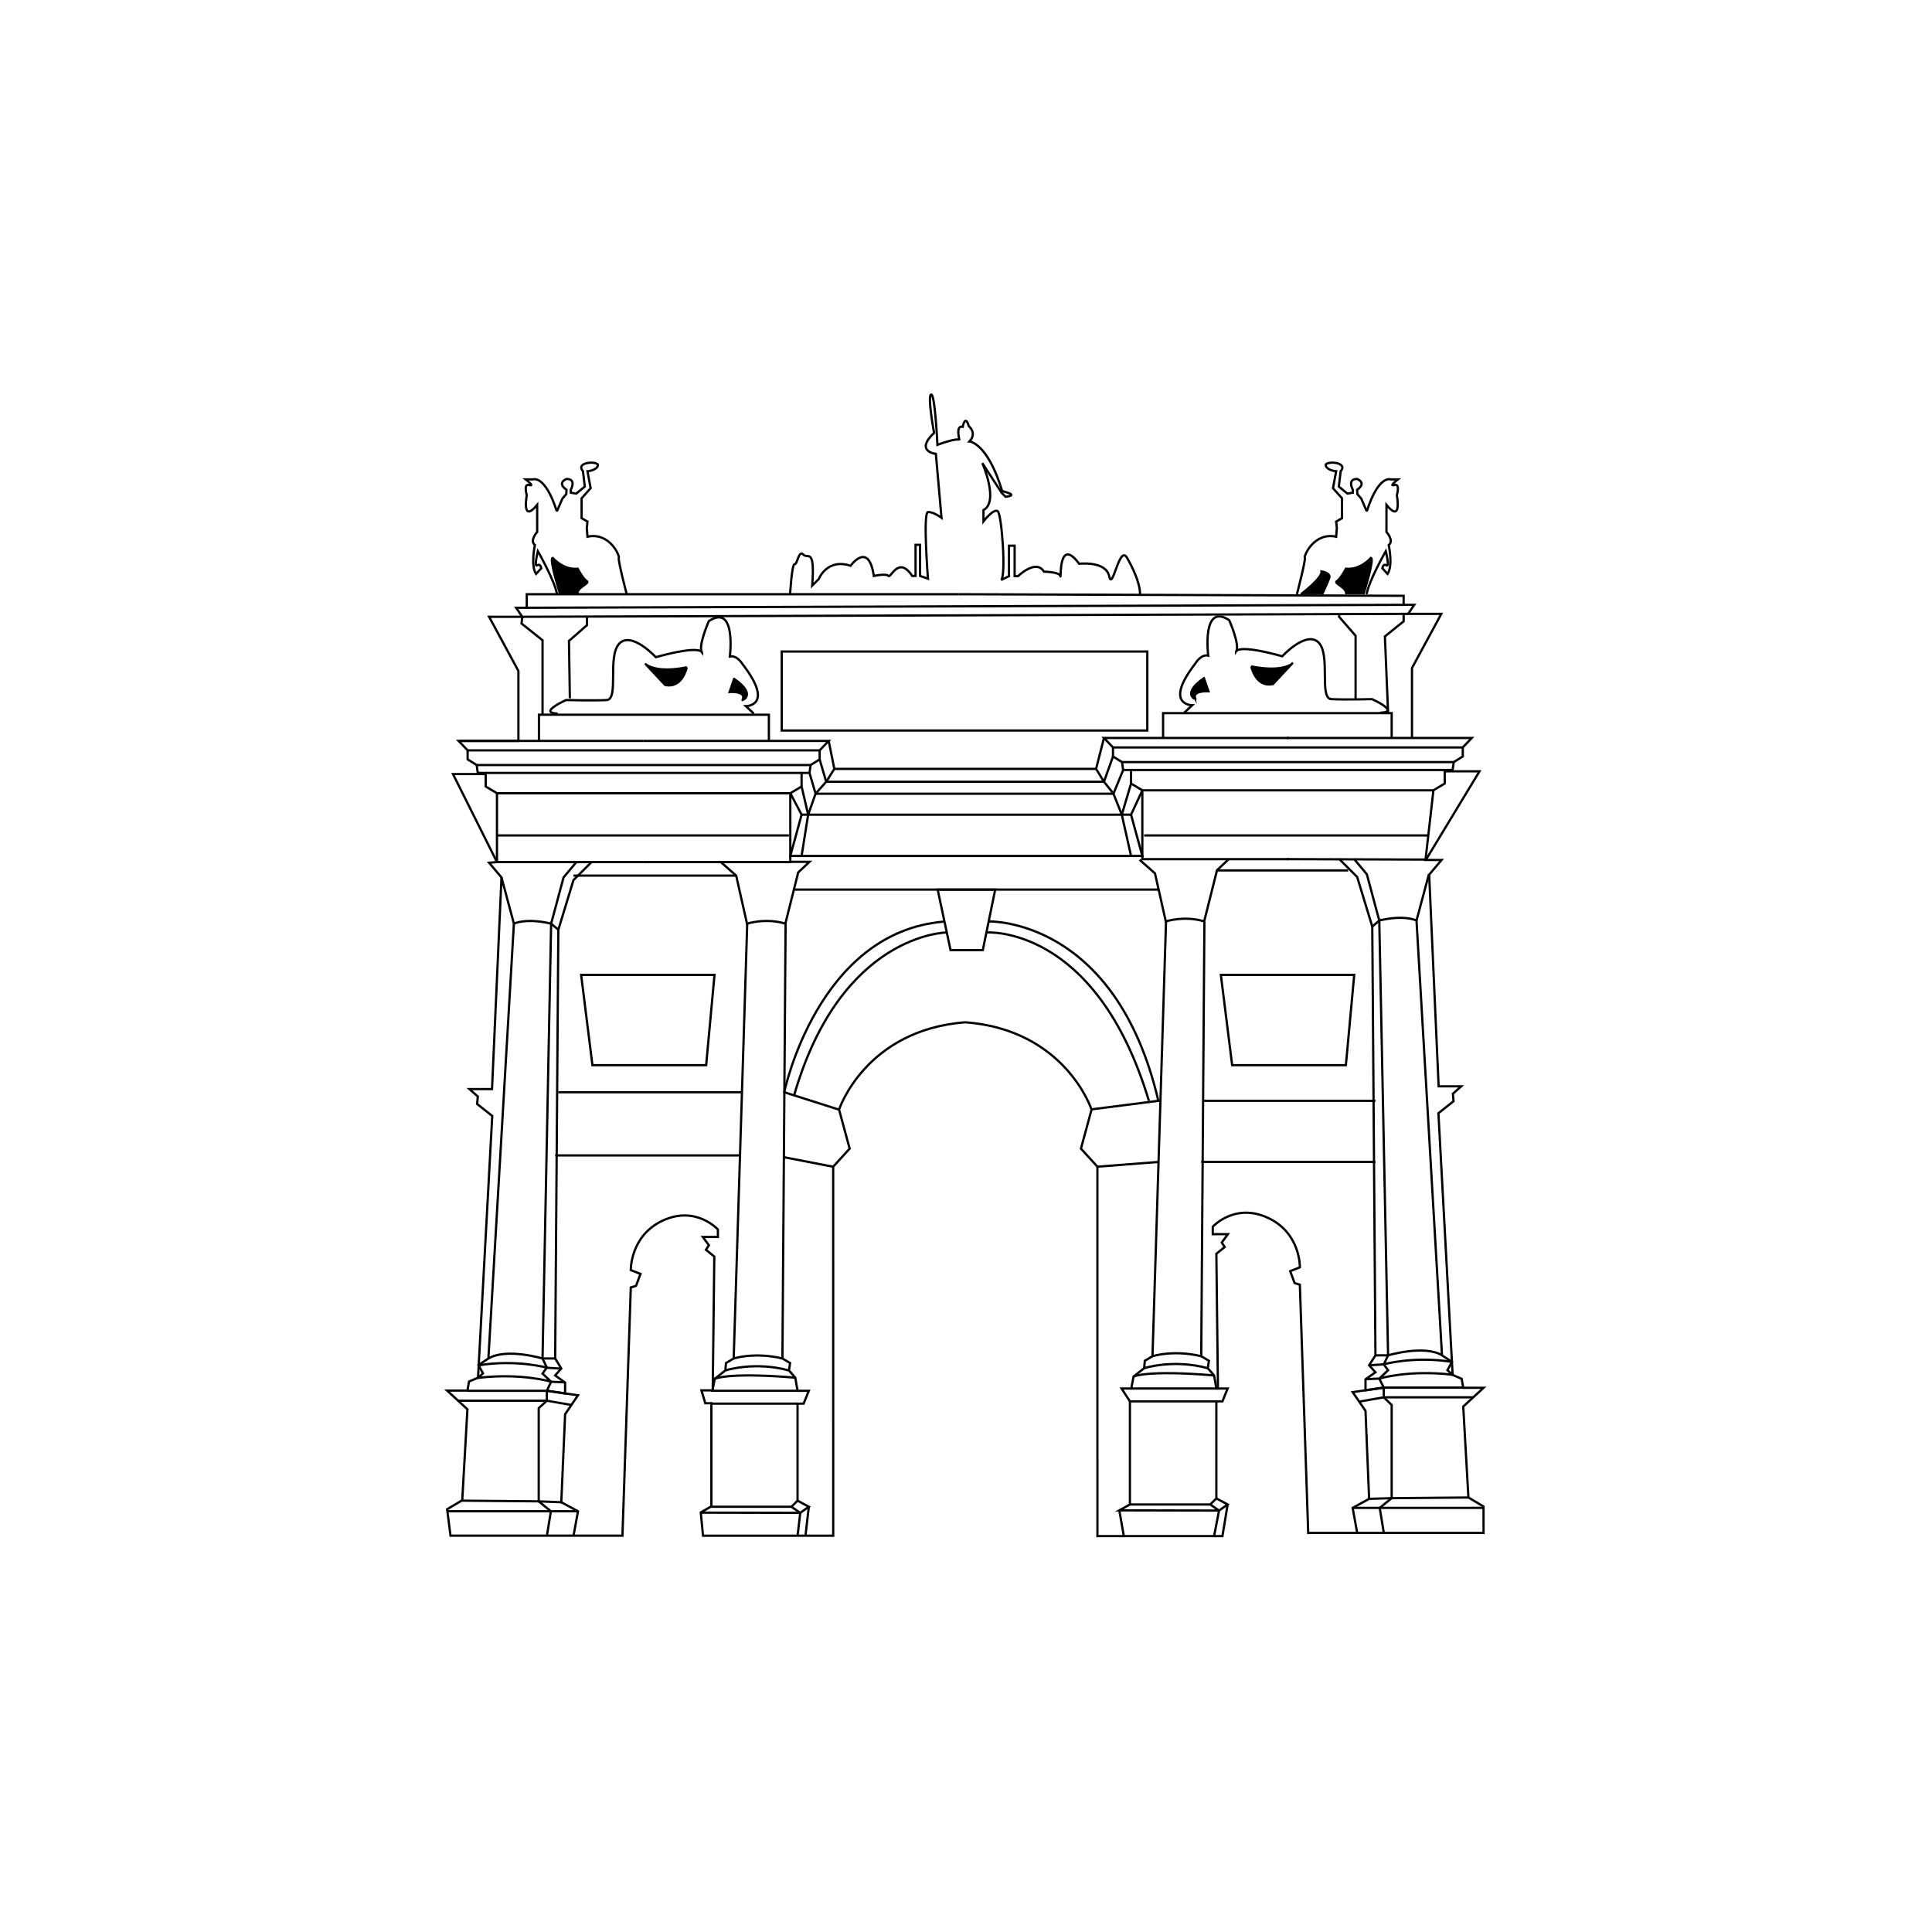 <?xml version="1.0" encoding="UTF-8"?>
<!-- Uploaded to: SVG Repo, www.svgrepo.com, Generator: SVG Repo Mixer Tools -->
<svg width="800px" height="800px" version="1.1" viewBox="144 144 512 512" xmlns="http://www.w3.org/2000/svg">
 <g stroke="#000000" stroke-miterlimit="10">
  <path transform="matrix(.598 0 0 .598 148.09 221.88)" d="m196.9 198.1h25.999v-31l-12.996-24.002h14.7l-2.702-4.001h4.7v-5.999h191.3" fill="none"/>
  <path transform="matrix(.598 0 0 .598 148.09 221.88)" d="m618.9 196.8v-31l12.996-24.002h-14.7l2.702-4.001h-4.7v-3.995l-197.3-0.705" fill="none"/>
  <path transform="matrix(.598 0 0 .598 148.09 221.88)" d="m278.4 198.1h82l-4.001 4.197v4.001l-4.001 2.5-0.503 3.499h-3.499v6.005l-5 2.996v30.504h-64.995" fill="none"/>
  <path transform="matrix(.598 0 0 .598 148.09 221.88)" d="m278.4 198.1h-82l3.995 4.197v4.001l4.001 2.5 0.503 3.499h3.499v6.005l5 2.996v30.504h65.002" fill="none"/>
  <path transform="matrix(.598 0 0 .598 148.09 221.88)" d="m563.4 196.8h82l-3.995 4.197v4.001l-4.001 2.5-0.503 3.499h-3.499v5.999l-5 3.003-3.499 30.699-61.503-0.202" fill="none"/>
  <path transform="matrix(.598 0 0 .598 148.09 221.88)" d="m564.4 196.8h-82.006l4.001 4.197v4.001l4.001 2.5 0.503 3.499h3.499v5.999l5 3.003v30.497h65.002" fill="none"/>
  <path transform="matrix(.598 0 0 .598 148.09 221.88)" d="m360.4 198.1 2.5 12.402h116l3.499-13.701" fill="none"/>
  <path transform="matrix(.598 0 0 .598 148.09 221.88)" d="m348.4 218.3 2.905 12.5h139l4.099-13.806" fill="none"/>
  <path transform="matrix(.598 0 0 .598 148.09 221.88)" d="m351.9 212.3 2.702 9.204h132l4.302-10.503" fill="none"/>
  <path transform="matrix(.598 0 0 .598 148.09 221.88)" d="m356.4 206.3 2.898 9.902h123.1l4.001-11.201" fill="none"/>
  <path transform="matrix(.598 0 0 .598 148.09 221.88)" d="m478.9 210.5 3.499 5.699 4.204 5.3 3.701 9.302h4.099l5-10.803h129" fill="none"/>
  <path transform="matrix(.598 0 0 .598 148.09 221.88)" d="m215.4 258.6 5.503 20.503s5.3-2.702 16.502 0l5.503-20.503 5.699-6.802" fill="none"/>
  <path transform="matrix(.598 0 0 .598 148.09 221.88)" d="m312.6 251.8 6.802 5.999 4.798 21.3s8.303-2.702 16.998 0l5.699-22.703 5-4.7h-8.499" fill="none"/>
  <path transform="matrix(.598 0 0 .598 148.09 221.88)" d="m237.4 279.1-3.806 192.7 1.906 3.995-1.906 2.702 3.806 3.603-1.899 3.995 8.094 1.201v-4.798l-4.4-3.199 2.702-3.101-2.702-4.4 1.403-190.01z" fill="none"/>
  <path transform="matrix(.598 0 0 .598 148.09 221.88)" d="m240.6 281.8 6.697-21.998 8.003-7.996" fill="none"/>
  <path transform="matrix(.598 0 0 .598 148.09 221.88)" d="m205.3 474.8c16.998-2.702 30.301 1.103 30.301 1.103l6.397 0.398" fill="none"/>
  <path transform="matrix(.598 0 0 .598 148.09 221.88)" d="m209.6 471.8c8.003-4.798 24.002 0 24.002 0h5.601" fill="none"/>
  <path transform="matrix(.598 0 0 .598 148.09 221.88)" d="m220.9 279.1-11.299 192.7-4.4 2.898 1.997 3.701-2.298 1.997c19.302-2.298 32.501 1.697 32.501 1.697l6.201 0.3" fill="none"/>
  <path transform="matrix(.598 0 0 .598 148.09 221.88)" d="m324.3 279.1-5.999 192.7-3.401 1.997-0.3 3.303-4.7 3.695-0.999 5.3h37.703l-1.005-5.796-2.8-3.199 0.503-3.303-3.401-1.997 1.403-192.7" fill="none"/>
  <path transform="matrix(.598 0 0 .598 148.09 221.88)" d="m200.3 486.1h35.203l13.799 2.004-5.705 8.401-1.697 38.996 7.402 4.001-2.004 10.999" fill="none"/>
  <path transform="matrix(.598 0 0 .598 148.09 221.88)" d="m235.5 486.1v4.4h-39.505" fill="none"/>
  <path transform="matrix(.598 0 0 .598 148.09 221.88)" d="m246.4 492.4-10.895-1.899-3.603 3.303v41.3l10 0.398" fill="none"/>
  <path transform="matrix(.598 0 0 .598 148.09 221.88)" d="m197.9 534.8 34.002 0.3 5.398 4.4-1.795 10.999" fill="none"/>
  <path transform="matrix(.598 0 0 .598 148.09 221.88)" d="m249.3 539.5h-58.004" fill="none"/>
  <path transform="matrix(.598 0 0 .598 148.09 221.88)" d="m346.6 550.5 1.195-10.301-44.198-0.098" fill="none"/>
  <path transform="matrix(.598 0 0 .598 148.09 221.88)" d="m346.6 486.1h5l-2.304 5.705h-2.696v42.997l-2.702 2.702" fill="none"/>
  <path transform="matrix(.598 0 0 .598 148.09 221.88)" d="m346.6 534.8 5 2.702-3.806 2.696-3.897-2.696h-35.602" fill="none"/>
  <path transform="matrix(.598 0 0 .598 148.09 221.88)" d="m351.6 537.5-1.501 12.996" fill="none"/>
  <path transform="matrix(.598 0 0 .598 148.09 221.88)" d="m308.3 491.8h38.304" fill="none"/>
  <path transform="matrix(.598 0 0 .598 148.09 221.88)" d="m318.3 471.8s9.002-3.003 21.698 0" fill="none"/>
  <path transform="matrix(.598 0 0 .598 148.09 221.88)" d="m314.6 477.1s12.801-4.197 28.199 0" fill="none"/>
  <path transform="matrix(.598 0 0 .598 148.09 221.88)" d="m309.9 480.8s5.803-3.003 35.699-0.503" fill="none"/>
  <path transform="matrix(.598 0 0 .598 148.09 221.88)" d="m498.2 250.8 6.802 5.999 4.798 21.3s8.303-2.702 16.998 0l5.699-22.703 5-4.7" fill="none"/>
  <path transform="matrix(.598 0 0 .598 148.09 221.88)" d="m509.9 278.1-5.999 192.7-3.401 2.004-0.3 3.296-4.7 3.701-0.999 5.3h37.703l-1.005-5.796-2.8-3.205 0.503-3.296-3.401-2.004 1.403-192.7" fill="none"/>
  <path transform="matrix(.598 0 0 .598 148.09 221.88)" d="m532.2 533.8 5 2.696-3.806 2.702-3.897-2.702h-35.602v-45.7 45.7l-4.7 2.604 44.198 0.098-2.2 11.299" fill="none"/>
  <path transform="matrix(.598 0 0 .598 148.09 221.88)" d="m503.9 470.8s9.002-3.003 21.698 0" fill="none"/>
  <path transform="matrix(.598 0 0 .598 148.09 221.88)" d="m500.2 476.1s12.801-4.197 28.199 0" fill="none"/>
  <path transform="matrix(.598 0 0 .598 148.09 221.88)" d="m495.5 479.8s5.803-3.003 35.699-0.503" fill="none"/>
  <path transform="matrix(.598 0 0 .598 148.09 221.88)" d="m494.5 485.1h-4.302l3.701 5.699h38.304" fill="none"/>
  <path transform="matrix(.598 0 0 .598 148.09 221.88)" d="m489.2 539.1 2.004 11.397" fill="none"/>
  <path transform="matrix(.598 0 0 .598 148.09 221.88)" d="m532.2 485.1h5l-2.304 5.699h-2.696v43.004l-2.702 2.696" fill="none"/>
  <path transform="matrix(.598 0 0 .598 148.09 221.88)" d="m208.4 212.8h-14.498l19.498 39.002-3.499 0.3 5.503 6.502-4.197 93.802h-10l3.701 3.303-0.3 3.303 6.697 5.3-6.299 116-4.001 1.697-0.698 4.001h-9.002l9.002 8.303-2.298 40.301-6.697 4.001 1.501 11.697h76.197l3.701-110 2.298-0.698 1.997-5.3-4.302-1.697s-0.3-15.301 14.302-21.998c14.602-6.697 24.302 4.001 24.302 4.001v3.303h-6.697l2.702 3.701-1.299 1.997 3.701 3.003-0.698 59.297h-5l1.697 5.699h2.702v45.7l-4.7 2.702 0.999 10.301h57.698l-0.013-163.53 7.298-8.003-4.7-17.298s11.6-35.301 56-38.702" fill="none"/>
  <path transform="matrix(.598 0 0 .598 148.09 221.88)" d="m532.9 484.7-0.698-59.297 3.701-3.003-1.299-1.997 2.702-3.701h-6.697v-3.303s9.7-10.699 24.302-4.001c14.7 6.697 14.302 21.998 14.302 21.998l-4.302 1.697 1.997 5.3 2.298 0.698 3.701 110h77.698v-11.697l-6.697-4.001-2.298-40.301 9.002-8.303h-9.002l-0.698-4.001-4.001-1.697-6.299-116 6.697-5.3-0.3-3.303 3.701-3.303h-10l-4.197-93.802 5.503-6.502h-6.998l23.8-39.303h-15.203" fill="none"/>
  <path transform="matrix(.598 0 0 .598 148.09 221.88)" d="m537.2 536.5-2.298 14.002h-55.4l-0.007-163.7-7.298-8.003 4.7-17.298s-11.502-35.301-55.902-38.702" fill="none"/>
  <path transform="matrix(.598 0 0 .598 148.09 221.88)" d="m626.4 257.2-5.503 20.503s-5.3-2.702-16.502 0l-5.503-20.503-5.699-6.802" fill="none"/>
  <path transform="matrix(.598 0 0 .598 148.09 221.88)" d="m604.4 277.7 3.904 192.7-1.899 4.001 1.899 2.598-3.904 3.701 2.004 4.001-8.101 1.201v-4.902l4.4-3.101-2.8-3.101 2.8-4.4-1.403-190z" fill="none"/>
  <path transform="matrix(.598 0 0 .598 148.09 221.88)" d="m601.3 280.4-6.697-21.998-8.003-8.003" fill="none"/>
  <path transform="matrix(.598 0 0 .598 148.09 221.88)" d="m636.6 473.3c-16.998-2.702-30.301 1.103-30.301 1.103l-6.397 0.398" fill="none"/>
  <path transform="matrix(.598 0 0 .598 148.09 221.88)" d="m632.3 470.4c-8.003-4.798-24.002 0-24.002 0h-5.601" fill="none"/>
  <path transform="matrix(.598 0 0 .598 148.09 221.88)" d="m620.9 277.7 11.299 192.7 4.4 2.898-1.997 3.701 2.298 1.997c-19.302-2.298-32.501 1.697-32.501 1.697l-6.201 0.3" fill="none"/>
  <path transform="matrix(.598 0 0 .598 148.09 221.88)" d="m641.6 484.7h-35.197l-13.799 1.997 5.699 8.303 1.599 38.996-7.298 4.001 1.997 10.999" fill="none"/>
  <path transform="matrix(.598 0 0 .598 148.09 221.88)" d="m606.4 484.7v4.302h39.499" fill="none"/>
  <path transform="matrix(.598 0 0 .598 148.09 221.88)" d="m595.5 490.9 10.901-1.899 3.499 3.394v41.3l-10 0.3" fill="none"/>
  <path transform="matrix(.598 0 0 .598 148.09 221.88)" d="m643.9 533.4-34.002 0.3-5.3 4.302 1.802 10.999" fill="none"/>
  <path transform="matrix(.598 0 0 .598 148.09 221.88)" d="m592.6 538h57.998" fill="none"/>
  <path transform="matrix(.598 0 0 .598 148.09 221.88)" d="m226.6 139.1 388.6-1.299" fill="none"/>
  <path transform="matrix(.598 0 0 .598 148.09 221.88)" d="m617.2 141.8-361.9 1.201-30.699 0.098-0.3 3.003 9.295 7.396v33.004" fill="none"/>
  <path transform="matrix(.598 0 0 .598 148.09 221.88)" d="m232 197.8v-11.299h101.9v11.299" fill="none"/>
  <path transform="matrix(.598 0 0 .598 148.09 221.88)" d="m508.6 196.8v-10.999h101.3v10.999" fill="none"/>
  <path transform="matrix(.598 0 0 .598 148.09 221.88)" d="m615.2 141.8v3.303l-8.303 6.697 1.403 33.702" fill="none"/>
  <path transform="matrix(.598 0 0 .598 148.09 221.88)" d="m586.6 141.8v1.299l7.304 8.401v28.101" fill="none"/>
  <path transform="matrix(.598 0 0 .598 148.09 221.88)" d="m253.3 143.1v3.701l-7.996 6.998 0.398 25.405" fill="none"/>
  <path transform="matrix(.598 0 0 .598 148.09 221.88)" d="m339.6 158.5h162v35.001h-162z" fill="none"/>
  <path transform="matrix(.598 0 0 .598 148.09 221.88)" d="m270.9 133.1s-4.001-15.301-3.499-16.097c0.503-0.803-4.001-11.502-13.897-9.4l-0.3-3.897 0.3-2.8-2.598-1.501v-8.799l4.001-4.497-1.397-7.5s3.897-0.3 4.602-2.5c0.698-2.2-10.301-1.802-6.599 2.5l0.803 6.802-3.799 3.101-2.402-0.398v-1.299s2.702-4.798-1.899-4.798c0 0-4.497 1.697 0 4.798l-0.098 1.899-1.697 1.997c-0.098 0.098-0.202 0.202-0.202 0.398l-2.102 4.902c-0.098 0.098-0.202 0.098-0.3 0-5.202-15.901-10.398-13.799-10.398-13.799h-3.303s4.302 3.303 1.599 2.5c-2.702-0.803-1.103 4.497-1.103 4.497s-2.402 12.801 4.602 4.302v11.998s-3.499 3.799-0.999 5.803c0 0-1.997 9.002 0.503 12.801l2.298-2.5s-0.3-2.298-1.802-1.299c-1.501 0.999 0.3-6.299 0.3-6.299s7.5 13.101 8.499 19.1" fill="none"/>
  <path transform="matrix(.598 0 0 .598 148.09 221.88)" d="m241.4 133.1s-5-15.797-3.303-16.097c0 0 4.7 5.503 11.097 4.798 0 0 2.298 4.497 4.001 5.503 1.697 0.999-4.902 2.898-4.001 5.803"/>
  <path transform="matrix(.598 0 0 .598 148.09 221.88)" d="m569.7 133.1s9.498-7.102 9.1-10.098c0 0 4.302 0.601 3.401 3.003-0.901 2.402-3.101 7.102-3.101 7.102"/>
  <path transform="matrix(.598 0 0 .598 148.09 221.88)" d="m567.9 133.1s4.001-15.301 3.499-16.097c-0.503-0.803 4.001-11.502 13.897-9.4l0.3-3.897-0.3-2.8 2.598-1.501v-8.799l-4.001-4.497 1.397-7.5s-3.897-0.3-4.602-2.5c-0.698-2.2 10.301-1.802 6.599 2.5l-0.803 6.802 3.799 3.101 2.402-0.398v-1.299s-2.702-4.798 1.899-4.798c0 0 4.497 1.697 0 4.798l0.098 1.899 1.697 1.997c0.098 0.098 0.202 0.202 0.202 0.398l2.102 4.902c0.098 0.098 0.202 0.098 0.3 0 5.202-15.901 10.398-13.799 10.398-13.799h3.303s-4.302 3.303-1.599 2.5c2.702-0.803 1.103 4.497 1.103 4.497s2.402 12.801-4.602 4.302v11.998s3.499 3.799 0.999 5.803c0 0 1.997 9.002-0.503 12.801l-2.298-2.5s0.3-2.298 1.802-1.299c1.501 0.999-0.3-6.299-0.3-6.299s-7.5 13.101-8.499 19.1" fill="none"/>
  <path transform="matrix(.598 0 0 .598 148.09 221.88)" d="m597.4 133.1s5-15.797 3.303-16.097c0 0-4.7 5.503-11.097 4.798 0 0-2.298 4.497-4.001 5.503-1.697 0.999 4.902 2.898 4.001 5.803"/>
  <path transform="matrix(.598 0 0 .598 148.09 221.88)" d="m534.2 301.8h59.101l-3.701 40.001h-50.4z" fill="none"/>
  <path transform="matrix(.598 0 0 .598 148.09 221.88)" d="m518 185.6 3.499-3.303s-12.899 0 1.397-18.499c0 0 2.402-4.197 5.699-3.499 0 0-3.003-23.702 9.302-15.699 0 0 5 11.299 3.003 14.002 0 0 0-3.701 20.503 1.997 0 0 10.803-11.697 16.202-5.999 5.3 5.699 0 24.7 5.601 25.001 5.699 0.3 18.003 0 18.003 0s12.703 5.699 3.701 5.999" fill="none"/>
  <path transform="matrix(.598 0 0 .598 148.09 221.88)" d="m547.7 165.1s1.899 9.498 9.602 7.801l8.597-9.197c0.104 0.091-4.197 4.197-18.199 1.397z"/>
  <path transform="matrix(.598 0 0 .598 148.09 221.88)" d="m526.7 170.3 1.997 5.803s-7.801-0.503-5.699 3.603c0-0.007-6.299-2.402 3.701-9.406z"/>
  <path transform="matrix(.598 0 0 .598 148.09 221.88)" d="m327.2 186-3.499-3.303s12.899 0-1.397-18.499c0 0-2.402-4.197-5.699-3.499 0 0 3.003-23.702-9.302-15.699 0 0-5 11.299-3.003 14.002 0 0 0-3.701-20.503 1.997 0 0-10.803-11.697-16.202-5.999s0 24.7-5.601 25.001c-5.699 0.3-18.003 0-18.003 0s-12.703 5.699-3.701 5.999" fill="none"/>
  <path transform="matrix(.598 0 0 .598 148.09 221.88)" d="m297.5 165.5s-1.899 9.498-9.602 7.801l-8.597-9.197c-0.007-0.007 4.197 4.197 18.199 1.397z"/>
  <path transform="matrix(.598 0 0 .598 148.09 221.88)" d="m318.5 170.6-1.997 5.803s7.801-0.503 5.699 3.603c0 0.091 6.299-2.402-3.701-9.406z"/>
  <path transform="matrix(.598 0 0 .598 148.09 221.88)" d="m250.7 301.8h59.101l-3.701 40.001h-50.4z" fill="none"/>
  <path transform="matrix(.598 0 0 .598 148.09 221.88)" d="m364.9 361.5-24.198-7.703s14.7-70.903 70.701-75.603" fill="none"/>
  <path transform="matrix(.598 0 0 .598 148.09 221.88)" d="m362.3 386.8-21.704-4.197" fill="none"/>
  <path transform="matrix(.598 0 0 .598 148.09 221.88)" d="m479.5 386.8 26.998-2.102" fill="none"/>
  <path transform="matrix(.598 0 0 .598 148.09 221.88)" d="m431 278.1s56.399-2.102 75.498 79.5l-29.701 3.799" fill="none"/>
  <path transform="matrix(.598 0 0 .598 148.09 221.88)" d="m345.1 264h161.6" fill="none"/>
  <path transform="matrix(.598 0 0 .598 148.09 221.88)" d="m319.4 257.8h-72.104" fill="none"/>
  <path transform="matrix(.598 0 0 .598 148.09 221.88)" d="m343.3 133.1s0.803-13.597 1.997-13.297c1.201 0.3 1.802-6.502 3.799-4.302 1.997 2.2 5.3-3.499 4.001 13.799l2.898-2.898s3.603-9.4 14.1-5.901c0 0 8.003-11.201 10.301 4.497 0 0 5.503-1.201 6.502 0 0.999 1.201 4.497-9.197 10.503 0h1.501v-13.799h1.997v13.799l3.499 1.201s-2.298-29.302 0-29.498c2.298-0.202 5.999 2.5 5.999 2.5l-2.5-28.297s-9.498-0.999-0.803-9.302c0 0-3.003-16.299-1.299-16.998 1.697-0.698 2.8 22.298 2.8 22.298s9.302-3.499 9.798-1.997c0 0-1.899-6.802 1.397-5.999 0 0 1.103-5.803 2.702-0.3 0 0 3.799 3.003 0.3 6.802 0 0 8.003 0.503 14.498 21.998 0 0 8.003 1.802 1.501 2.5l-1.697-1.697-8.597-13.205s7.5 17.102 0.503 20.797v5s4.497-5.803 6.299-4.497c1.802 1.299 3.799 28.8 1.501 30.497l3.499-1.697v-13.499h2.5v13.499h1.501s8.003-7.801 11.502-1.997c0 0 6.998 0.098 7.298 1.997 0.3 1.997-0.999-18.003 8.303-5.503 0 0 11.802-1.397 13.297 5.503 1.501 6.998 4.497-14.498 8.003-8.003 0 0 5.699 9.498 5.699 16.097" fill="none"/>
  <path transform="matrix(.598 0 0 .598 148.09 221.88)" d="m532.5 255.5h58.096" fill="none"/>
  <path transform="matrix(.598 0 0 .598 148.09 221.88)" d="m351.3 230.8-2.905 18.297" fill="none"/>
  <path transform="matrix(.598 0 0 .598 148.09 221.88)" d="m490.3 230.8 4.099 18.297" fill="none"/>
  <path transform="matrix(.598 0 0 .598 148.09 221.88)" d="m348.4 230.8-5 18.297h156l-5-18.297" fill="none"/>
  <path transform="matrix(.598 0 0 .598 148.09 221.88)" d="m200.4 202.3h156" fill="none"/>
  <path transform="matrix(.598 0 0 .598 148.09 221.88)" d="m352.4 208.8h-148" fill="none"/>
  <path transform="matrix(.598 0 0 .598 148.09 221.88)" d="m208.4 212.3h140" fill="none"/>
  <path transform="matrix(.598 0 0 .598 148.09 221.88)" d="m213.4 221.3h130l5 9.504h2.905l3.296-9.302 4.7-5.3 3.603-5.699" fill="none"/>
  <path transform="matrix(.598 0 0 .598 148.09 221.88)" d="m486.4 201h155" fill="none"/>
  <path transform="matrix(.598 0 0 .598 148.09 221.88)" d="m490.4 207.5h147" fill="none"/>
  <path transform="matrix(.598 0 0 .598 148.09 221.88)" d="m434.2 264-5.496 26.796h-14.302l-5.699-26.796z" fill="none"/>
  <path transform="matrix(.598 0 0 .598 148.09 221.88)" d="m494.4 211h139" fill="none"/>
  <path transform="matrix(.598 0 0 .598 148.09 221.88)" d="m213.4 240h129.4" fill="none"/>
  <path transform="matrix(.598 0 0 .598 148.09 221.88)" d="m500.2 240h126.2" fill="none"/>
  <path transform="matrix(.598 0 0 .598 148.09 221.88)" d="m412.8 283s-46.901 0.202-67.698 72.097" fill="none"/>
  <path transform="matrix(.598 0 0 .598 148.09 221.88)" d="m430.3 283s48.5-3.603 72 74.598" fill="none"/>
  <path transform="matrix(.598 0 0 .598 148.09 221.88)" d="m322 353.8h-81.399" fill="none"/>
  <path transform="matrix(.598 0 0 .598 148.09 221.88)" d="m321.1 381.8h-81.902" fill="none"/>
  <path transform="matrix(.598 0 0 .598 148.09 221.88)" d="m525.5 384.7h77.202" fill="none"/>
  <path transform="matrix(.598 0 0 .598 148.09 221.88)" d="m526.3 357.6h76.399" fill="none"/>
 </g>
</svg>